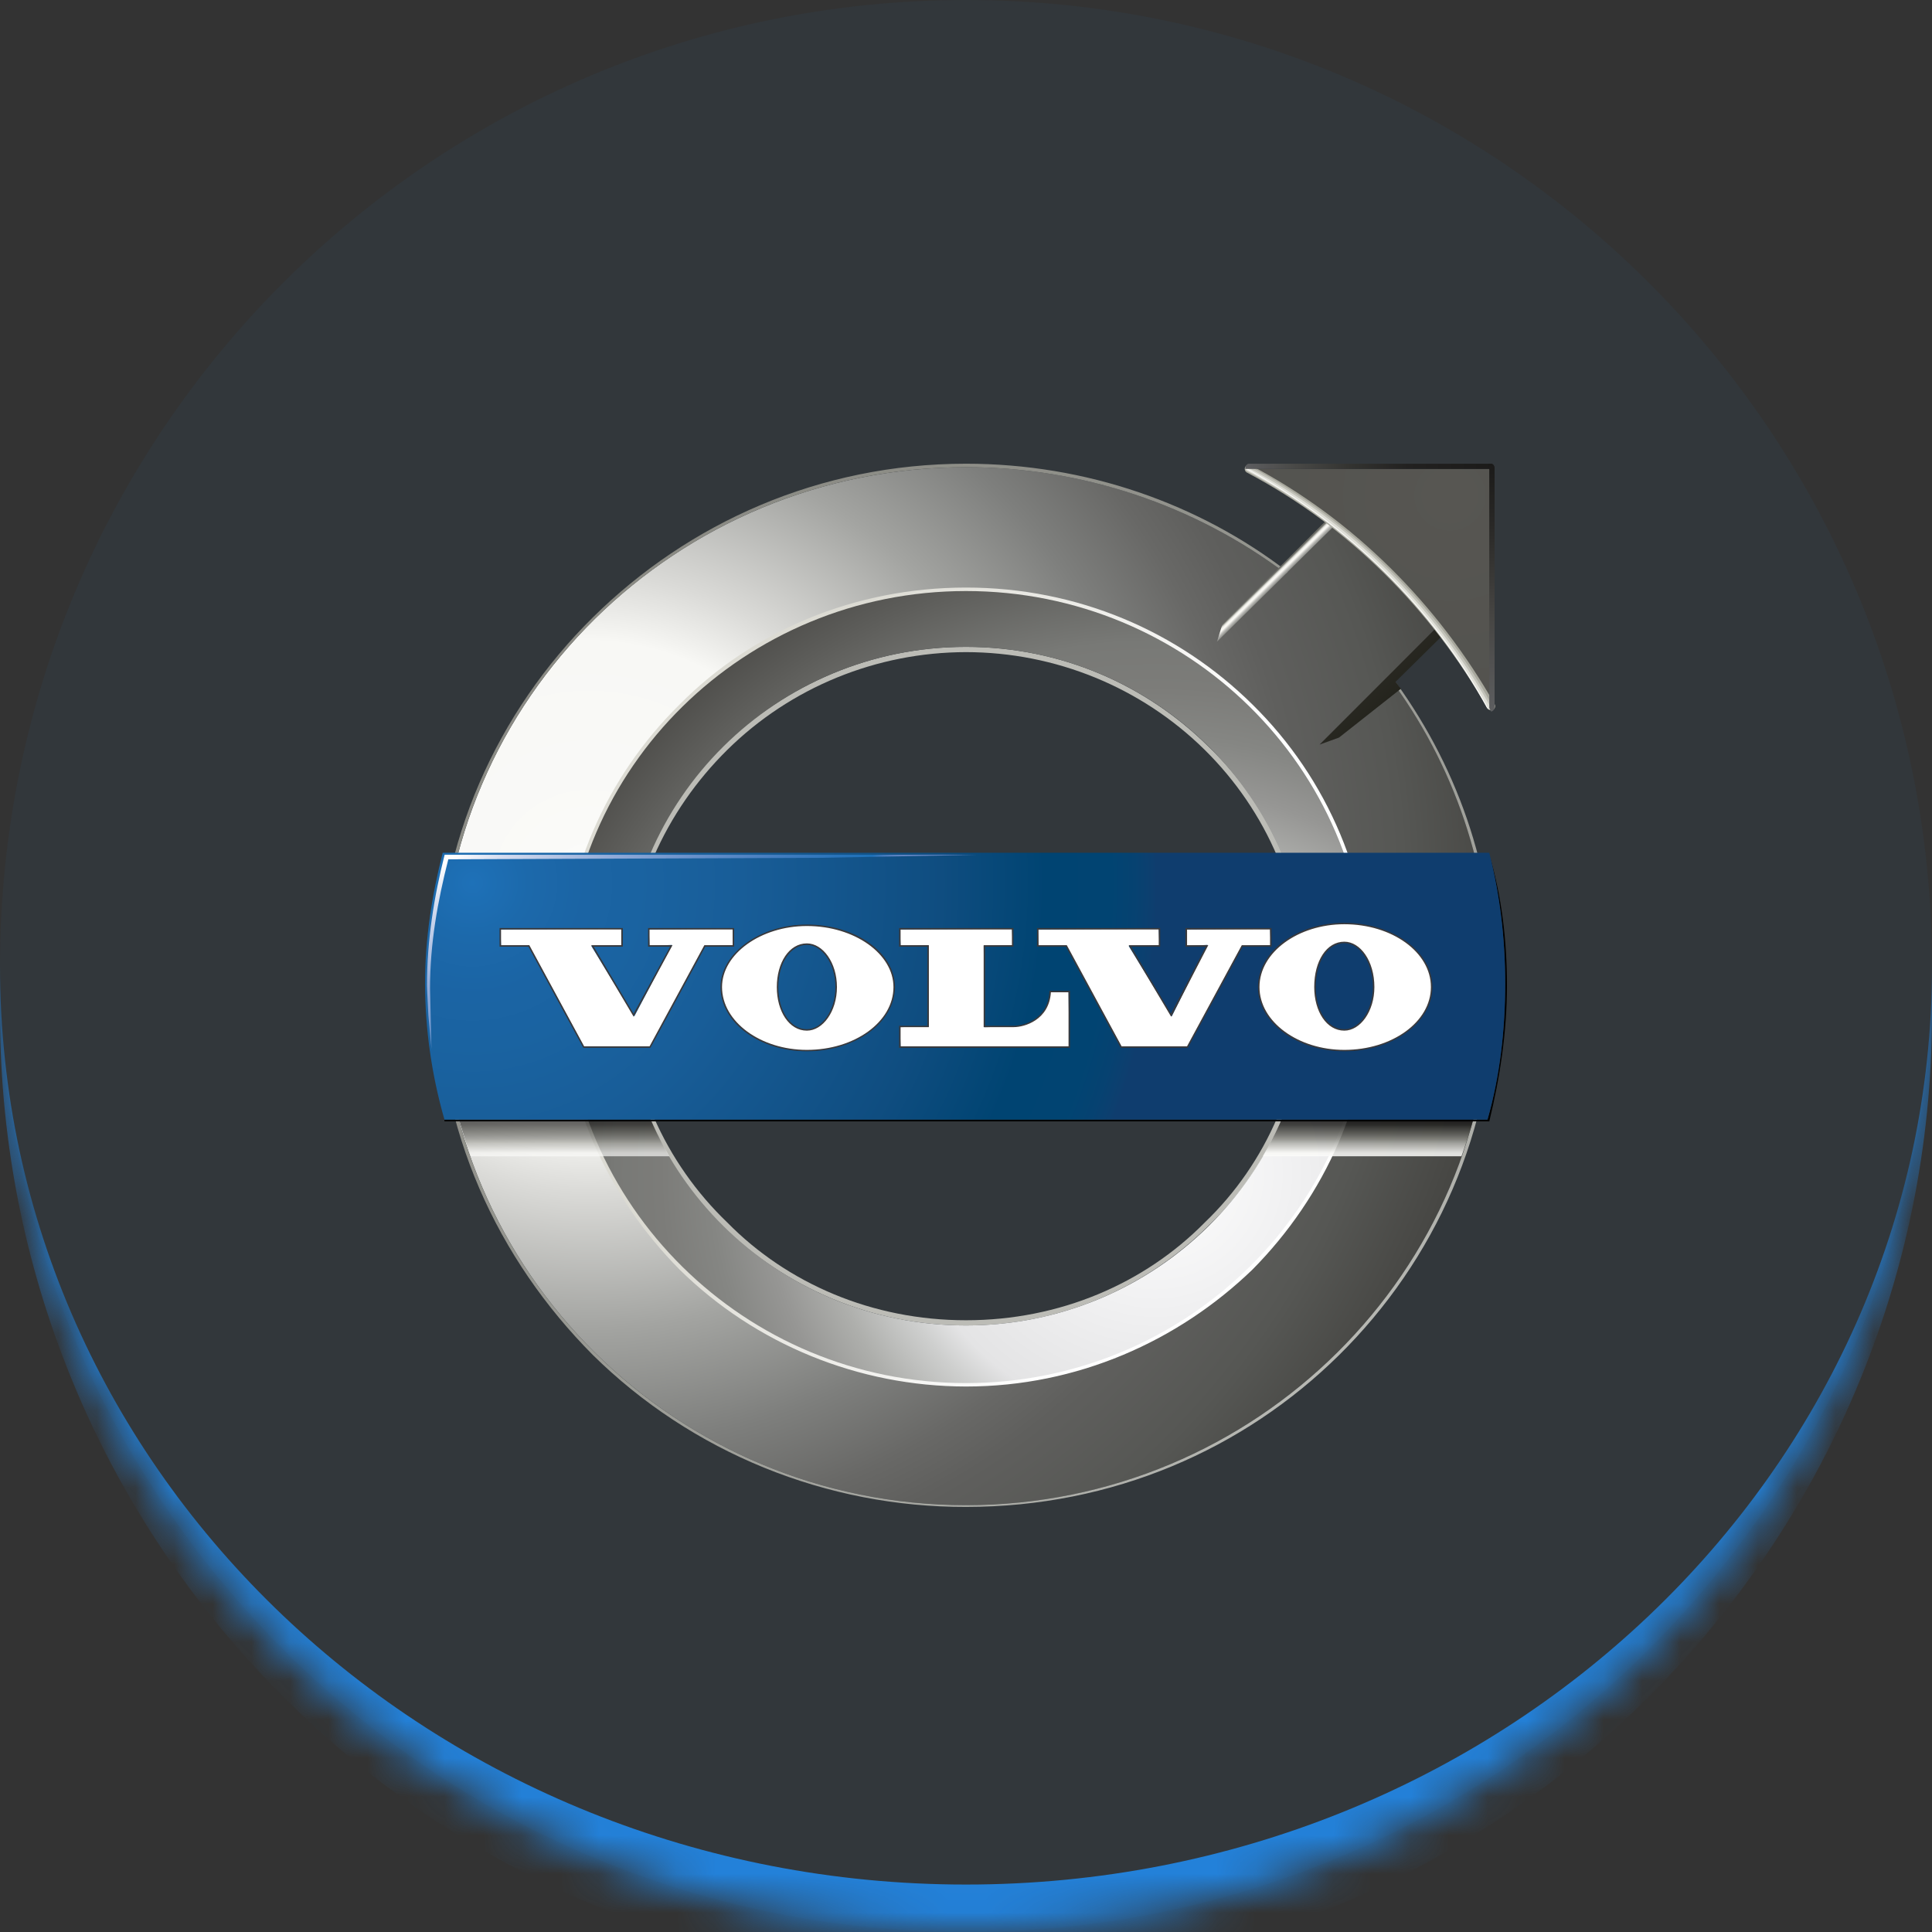 <svg width="50" height="50" viewBox="0 0 50 50" fill="none" xmlns="http://www.w3.org/2000/svg">
<rect x="0" y="0" width="50" height="50" fill="#333333" stroke="none"/>
<mask id="path-1-inside-1_600_1970" fill="white">
<path d="M0 25C0 11.193 11.193 0 25 0C38.807 0 50 11.193 50 25C50 38.807 38.807 50 25 50C11.193 50 0 38.807 0 25Z"/>
</mask>
<path d="M0 25C0 11.193 11.193 0 25 0C38.807 0 50 11.193 50 25C50 38.807 38.807 50 25 50C11.193 50 0 38.807 0 25Z" fill="#2381D9" fill-opacity="0.05"/>
<path d="M0 0H50H0ZM50 26.228C50 40.035 38.807 51.228 25 51.228C11.193 51.228 0 40.035 0 26.228V25C0 38.129 11.193 48.772 25 48.772C38.807 48.772 50 38.129 50 25V26.228ZM0 50V0V50ZM50 0V50V0Z" fill="#2381D9" mask="url(#path-1-inside-1_600_1970)"/>
<g clip-path="url(#clip0_600_1970)">
<path d="M25 16.741C27.471 16.741 29.667 17.735 31.268 19.315C32.915 20.895 33.876 23.107 33.876 25.545C33.876 27.937 32.915 30.15 31.268 31.73C29.666 33.31 27.47 34.303 25 34.303C22.53 34.303 20.334 33.31 18.687 31.73C17.085 30.149 16.079 27.937 16.079 25.545C16.079 23.107 17.085 20.895 18.687 19.314C20.334 17.735 22.53 16.741 25 16.741ZM25 16.877C22.683 16.88 20.462 17.789 18.824 19.405C17.222 20.985 16.216 23.152 16.216 25.545C16.216 27.937 17.223 30.104 18.824 31.64C20.379 33.22 22.575 34.168 25 34.168C27.425 34.168 29.621 33.219 31.177 31.64C32.779 30.105 33.739 27.938 33.739 25.545C33.739 23.152 32.778 20.985 31.177 19.405C29.538 17.789 27.317 16.879 25 16.877Z" fill="#BCBCB6"/>
<path d="M25 12.091C28.111 12.091 30.993 13.129 33.281 14.845L34.791 13.355L37.444 15.973L35.935 17.509C37.627 19.766 38.588 22.52 38.588 25.5C38.588 32.904 32.503 38.953 25 38.953C17.497 38.953 11.412 32.904 11.412 25.5C11.412 18.095 17.497 12.091 25 12.091ZM25 15.251C19.281 15.251 14.614 19.856 14.614 25.5C14.614 31.188 19.281 35.748 25 35.748C30.719 35.748 35.386 31.188 35.386 25.5C35.386 19.856 30.719 15.251 25 15.251Z" fill="url(#paint0_radial_600_1970)"/>
<path d="M25 15.206C27.883 15.206 30.491 16.335 32.412 18.231C33.387 19.19 34.159 20.33 34.685 21.586C35.211 22.841 35.481 24.186 35.477 25.545C35.477 28.388 34.288 30.962 32.412 32.858C30.491 34.709 27.883 35.883 25 35.883C22.222 35.88 19.558 34.793 17.589 32.858C15.713 30.962 14.523 28.388 14.523 25.545C14.523 22.655 15.713 20.081 17.589 18.231C19.464 16.335 22.118 15.206 25 15.206ZM25 15.341C22.164 15.341 19.556 16.47 17.68 18.321C15.804 20.172 14.661 22.701 14.661 25.545C14.661 28.344 15.804 30.917 17.68 32.768C19.555 34.574 22.164 35.748 25 35.748C27.837 35.748 30.445 34.574 32.321 32.768C33.281 31.819 34.041 30.692 34.559 29.453C35.077 28.213 35.343 26.885 35.341 25.545C35.341 22.701 34.196 20.172 32.321 18.321C30.378 16.409 27.744 15.337 25 15.341Z" fill="url(#paint1_linear_600_1970)"/>
<path d="M25 12.001C28.111 12.001 31.04 13.039 33.327 14.8L33.281 14.845C30.901 13.058 27.992 12.091 25 12.091C17.497 12.091 11.412 18.095 11.412 25.5C11.412 32.904 17.497 38.954 25 38.954C32.504 38.954 38.589 32.904 38.589 25.5C38.589 22.52 37.628 19.766 35.935 17.509L35.981 17.464C37.673 19.722 38.68 22.475 38.68 25.5C38.68 29.247 37.124 32.633 34.654 35.071C32.183 37.51 28.798 38.999 25 38.999C23.209 39.003 21.433 38.658 19.777 37.984C18.12 37.31 16.615 36.32 15.347 35.071C12.876 32.588 11.321 29.247 11.321 25.5C11.321 21.798 12.876 18.412 15.347 15.974C17.817 13.536 21.203 12.001 25 12.001Z" fill="url(#paint2_radial_600_1970)"/>
<path d="M25 15.296C30.719 15.296 35.386 19.856 35.386 25.545C35.386 31.189 30.719 35.794 25 35.794C19.281 35.794 14.614 31.188 14.614 25.545C14.614 19.856 19.281 15.296 25 15.296ZM25 16.741C20.105 16.741 16.124 20.669 16.124 25.545C16.124 30.375 20.105 34.303 25 34.303C29.895 34.303 33.876 30.375 33.876 25.545C33.876 20.669 29.895 16.741 25 16.741Z" fill="url(#paint3_radial_600_1970)"/>
<path opacity="0.67" d="M12.585 28.753C12.585 28.767 12.588 28.778 12.595 28.789C12.601 28.8 12.611 28.804 12.624 28.804C12.635 28.804 12.643 28.802 12.654 28.797C12.666 28.791 12.677 28.783 12.686 28.774V28.674C12.648 28.681 12.622 28.689 12.607 28.703C12.6 28.709 12.595 28.717 12.591 28.726C12.587 28.734 12.585 28.744 12.585 28.753Z" fill="url(#paint4_linear_600_1970)"/>
<path opacity="0.67" d="M14.522 28.468H14.585V28.522H14.522V28.468Z" fill="url(#paint5_linear_600_1970)"/>
<path opacity="0.67" d="M14.522 28.532H14.585V28.587H14.522V28.532Z" fill="url(#paint6_linear_600_1970)"/>
<path opacity="0.67" d="M13.229 28.753C13.229 28.767 13.232 28.778 13.239 28.789C13.245 28.8 13.254 28.804 13.268 28.804C13.278 28.804 13.288 28.802 13.298 28.797C13.308 28.792 13.318 28.784 13.33 28.774V28.674C13.292 28.681 13.266 28.689 13.251 28.703C13.244 28.709 13.238 28.717 13.234 28.726C13.23 28.734 13.229 28.744 13.229 28.753Z" fill="url(#paint7_linear_600_1970)"/>
<path opacity="0.67" d="M14.8 28.561H14.975V28.644H14.8V28.561Z" fill="url(#paint8_linear_600_1970)"/>
<path opacity="0.67" d="M16.573 28.278H11.708C11.828 28.841 11.994 29.388 12.184 29.924H17.324C17.017 29.402 16.765 28.85 16.573 28.278ZM14.498 28.382L14.536 28.405L14.523 28.421V28.459H14.584L14.597 28.438L14.622 28.467L14.609 28.482V28.522H14.616L14.634 28.499L14.661 28.533H14.608L14.609 28.605L14.585 28.619V28.597H14.522V28.66H14.57L14.587 28.634L14.612 28.67H14.522V28.727H14.601L14.619 28.698L14.648 28.737H14.522C14.522 28.76 14.523 28.786 14.525 28.813L14.498 28.826C14.5 28.793 14.501 28.764 14.501 28.737H14.434C14.425 28.736 14.416 28.738 14.408 28.743L14.393 28.726H14.501V28.669H14.452C14.443 28.669 14.437 28.671 14.432 28.675L14.418 28.659H14.501V28.597H14.452C14.443 28.597 14.437 28.599 14.432 28.604L14.418 28.586H14.501V28.532H14.428C14.419 28.532 14.413 28.533 14.409 28.538L14.396 28.521H14.502V28.468H14.455C14.446 28.468 14.439 28.471 14.435 28.475L14.421 28.458H14.5C14.501 28.433 14.5 28.408 14.498 28.382ZM12.497 28.817H12.366V28.804H12.405C12.411 28.804 12.415 28.802 12.417 28.799C12.42 28.796 12.421 28.792 12.421 28.787V28.485C12.421 28.48 12.42 28.476 12.417 28.472C12.416 28.47 12.414 28.469 12.412 28.468C12.409 28.467 12.407 28.467 12.405 28.467H12.367V28.454H12.386C12.405 28.454 12.425 28.448 12.441 28.437H12.444V28.786C12.444 28.792 12.445 28.796 12.448 28.799C12.451 28.801 12.454 28.803 12.459 28.803H12.499V28.816H12.497V28.817ZM12.736 28.806C12.73 28.814 12.722 28.818 12.714 28.818C12.707 28.818 12.701 28.816 12.696 28.812C12.691 28.806 12.687 28.798 12.685 28.791C12.676 28.799 12.665 28.807 12.654 28.813C12.643 28.818 12.632 28.821 12.619 28.821C12.611 28.821 12.602 28.82 12.594 28.817C12.586 28.813 12.579 28.809 12.573 28.802C12.568 28.797 12.563 28.791 12.561 28.784C12.558 28.777 12.556 28.77 12.556 28.762C12.556 28.737 12.565 28.716 12.583 28.699C12.6 28.683 12.634 28.671 12.685 28.664V28.638C12.686 28.626 12.683 28.614 12.678 28.603C12.672 28.593 12.661 28.589 12.643 28.589C12.624 28.589 12.611 28.593 12.604 28.602C12.596 28.61 12.592 28.617 12.595 28.626C12.597 28.631 12.597 28.637 12.595 28.642C12.594 28.645 12.592 28.647 12.59 28.649C12.588 28.65 12.585 28.651 12.582 28.651C12.58 28.651 12.578 28.651 12.576 28.65C12.574 28.649 12.572 28.648 12.571 28.646C12.568 28.642 12.566 28.637 12.566 28.631C12.566 28.618 12.574 28.606 12.588 28.594C12.603 28.583 12.622 28.577 12.641 28.578C12.663 28.578 12.68 28.583 12.691 28.593C12.703 28.604 12.708 28.619 12.708 28.638V28.778C12.708 28.79 12.708 28.796 12.71 28.798C12.712 28.8 12.715 28.801 12.72 28.801C12.726 28.801 12.73 28.798 12.732 28.792C12.734 28.785 12.735 28.777 12.735 28.765H12.743C12.744 28.784 12.741 28.798 12.736 28.806ZM12.954 28.817H12.883V28.804H12.892C12.898 28.804 12.902 28.802 12.904 28.799C12.907 28.796 12.907 28.793 12.907 28.787V28.645C12.908 28.632 12.905 28.618 12.898 28.606C12.896 28.602 12.892 28.598 12.888 28.596C12.884 28.593 12.879 28.592 12.874 28.592C12.862 28.593 12.851 28.598 12.842 28.605C12.83 28.616 12.82 28.628 12.813 28.642V28.788C12.813 28.794 12.815 28.798 12.818 28.8C12.82 28.803 12.824 28.805 12.829 28.805H12.837V28.818H12.766V28.805H12.774C12.781 28.805 12.785 28.804 12.787 28.8C12.79 28.797 12.79 28.794 12.79 28.788V28.605C12.79 28.602 12.79 28.597 12.788 28.596C12.787 28.594 12.785 28.592 12.781 28.592H12.766V28.58H12.778C12.785 28.58 12.79 28.579 12.795 28.578C12.799 28.577 12.805 28.574 12.809 28.569H12.813V28.617C12.821 28.606 12.831 28.595 12.842 28.586C12.851 28.579 12.863 28.575 12.874 28.575C12.893 28.575 12.907 28.582 12.916 28.594C12.926 28.611 12.931 28.631 12.93 28.651V28.787C12.93 28.792 12.931 28.797 12.934 28.799C12.937 28.802 12.941 28.804 12.945 28.804H12.954V28.817ZM13.132 28.8C13.122 28.814 13.11 28.819 13.094 28.819C13.077 28.819 13.064 28.813 13.056 28.8C13.048 28.788 13.043 28.768 13.043 28.741V28.593H12.994V28.58H13.008C13.014 28.581 13.02 28.579 13.026 28.577C13.032 28.574 13.037 28.57 13.041 28.565C13.05 28.554 13.054 28.538 13.057 28.515L13.058 28.499H13.068V28.581H13.135V28.594H13.068V28.75C13.068 28.77 13.071 28.784 13.077 28.791C13.083 28.798 13.09 28.801 13.102 28.801C13.107 28.801 13.113 28.8 13.117 28.798C13.122 28.796 13.126 28.792 13.129 28.788C13.136 28.776 13.141 28.763 13.142 28.749L13.151 28.753C13.149 28.77 13.142 28.787 13.132 28.8ZM13.379 28.806C13.374 28.814 13.367 28.818 13.358 28.818C13.35 28.818 13.344 28.816 13.34 28.812C13.335 28.807 13.332 28.8 13.329 28.791C13.32 28.799 13.309 28.807 13.298 28.813C13.287 28.818 13.276 28.821 13.264 28.821C13.256 28.821 13.248 28.82 13.24 28.817C13.232 28.814 13.225 28.81 13.219 28.805C13.213 28.799 13.209 28.793 13.206 28.785C13.202 28.778 13.2 28.77 13.2 28.762C13.2 28.751 13.202 28.739 13.207 28.728C13.211 28.717 13.218 28.707 13.226 28.699C13.243 28.683 13.278 28.671 13.329 28.664V28.638C13.33 28.626 13.327 28.614 13.322 28.603C13.316 28.593 13.305 28.589 13.287 28.589C13.268 28.589 13.254 28.593 13.247 28.602C13.24 28.61 13.236 28.617 13.239 28.626C13.241 28.632 13.241 28.637 13.239 28.642C13.237 28.648 13.232 28.651 13.226 28.651C13.224 28.651 13.222 28.651 13.22 28.65C13.218 28.649 13.216 28.648 13.215 28.646C13.212 28.642 13.21 28.637 13.21 28.631C13.21 28.618 13.217 28.606 13.232 28.594C13.247 28.583 13.266 28.577 13.285 28.578C13.307 28.578 13.325 28.583 13.336 28.593C13.347 28.604 13.351 28.619 13.351 28.638V28.778C13.351 28.79 13.352 28.796 13.354 28.798C13.356 28.8 13.358 28.801 13.364 28.801C13.37 28.801 13.374 28.798 13.376 28.792C13.377 28.785 13.379 28.777 13.379 28.765H13.387C13.389 28.779 13.386 28.793 13.379 28.806ZM13.588 28.624C13.585 28.629 13.581 28.631 13.575 28.631C13.569 28.631 13.564 28.629 13.562 28.624C13.559 28.619 13.558 28.613 13.559 28.607L13.558 28.596C13.557 28.594 13.554 28.592 13.548 28.592C13.539 28.592 13.529 28.599 13.515 28.614C13.5 28.631 13.489 28.651 13.481 28.673V28.788C13.481 28.794 13.482 28.798 13.485 28.8C13.487 28.803 13.491 28.805 13.496 28.805H13.533V28.818H13.41V28.805H13.444C13.45 28.805 13.454 28.804 13.456 28.8C13.459 28.797 13.46 28.794 13.46 28.788V28.612C13.46 28.608 13.458 28.603 13.456 28.599C13.454 28.596 13.45 28.594 13.444 28.594H13.41V28.581H13.423C13.442 28.581 13.46 28.577 13.477 28.57H13.482V28.646C13.491 28.627 13.503 28.61 13.518 28.594C13.523 28.589 13.529 28.584 13.536 28.581C13.543 28.578 13.55 28.577 13.557 28.577C13.569 28.577 13.577 28.58 13.583 28.586C13.59 28.592 13.593 28.599 13.593 28.607C13.592 28.615 13.591 28.621 13.588 28.624ZM14.061 28.737V28.821C14.061 28.851 14.049 28.871 14.024 28.883C14.024 28.862 14.006 28.846 13.972 28.837V28.828L14.021 28.833C14.031 28.834 14.035 28.825 14.035 28.807V28.737H13.9C13.889 28.736 13.877 28.738 13.867 28.743L13.853 28.727H14.036L14.034 28.665L14.056 28.678L14.101 28.629H13.963L13.948 28.636L13.935 28.619H14.101L14.119 28.597L14.149 28.639C14.134 28.637 14.105 28.651 14.062 28.684L14.078 28.695L14.062 28.708V28.726H14.174L14.198 28.697L14.232 28.737H14.061ZM14.232 28.61C14.216 28.61 14.203 28.619 14.195 28.636C14.163 28.619 14.134 28.597 14.111 28.569C14.088 28.542 14.071 28.509 14.061 28.475H14.052C14.052 28.54 14.052 28.58 14.053 28.593L14.024 28.602C14.026 28.571 14.026 28.533 14.026 28.485C13.989 28.561 13.927 28.622 13.85 28.658L13.849 28.649C13.916 28.607 13.97 28.546 14.003 28.474H13.899C13.888 28.474 13.876 28.476 13.866 28.481L13.852 28.464H14.026L14.024 28.388L14.068 28.411L14.052 28.426V28.464H14.175L14.198 28.434L14.228 28.474H14.069C14.083 28.508 14.105 28.537 14.133 28.559C14.162 28.582 14.196 28.596 14.232 28.601V28.61ZM14.665 28.838C14.643 28.847 14.632 28.856 14.634 28.87C14.599 28.871 14.564 28.871 14.529 28.87C14.494 28.87 14.46 28.862 14.428 28.849C14.402 28.838 14.378 28.821 14.359 28.8C14.339 28.833 14.312 28.861 14.28 28.882L14.275 28.876C14.305 28.849 14.33 28.817 14.347 28.78C14.328 28.747 14.315 28.71 14.306 28.673L14.313 28.669C14.324 28.7 14.337 28.73 14.354 28.758C14.365 28.721 14.373 28.673 14.377 28.614H14.328L14.315 28.637L14.292 28.608L14.312 28.597C14.332 28.556 14.351 28.515 14.369 28.473H14.314L14.295 28.479L14.282 28.462H14.371L14.386 28.439L14.409 28.473L14.391 28.484C14.373 28.522 14.352 28.562 14.331 28.604H14.376L14.389 28.585L14.415 28.615L14.4 28.629C14.395 28.679 14.385 28.729 14.37 28.777C14.386 28.795 14.406 28.809 14.43 28.817C14.459 28.827 14.489 28.833 14.519 28.834C14.553 28.837 14.602 28.834 14.667 28.829L14.665 28.838ZM15.078 28.834C15.058 28.838 15.046 28.849 15.043 28.868C15.014 28.857 14.986 28.843 14.96 28.826C14.935 28.809 14.913 28.787 14.896 28.762C14.875 28.729 14.861 28.693 14.854 28.655H14.8V28.824L14.89 28.776L14.894 28.782C14.854 28.805 14.818 28.835 14.79 28.871L14.77 28.836C14.775 28.828 14.778 28.819 14.779 28.81V28.505C14.779 28.482 14.778 28.463 14.777 28.446L14.8 28.466H14.885C14.882 28.44 14.872 28.415 14.857 28.393L14.86 28.386C14.888 28.402 14.904 28.416 14.908 28.428C14.911 28.441 14.908 28.454 14.896 28.466H14.972L14.985 28.446L15.012 28.475L14.997 28.488V28.608L14.998 28.663L14.974 28.674V28.655H14.864C14.874 28.688 14.889 28.719 14.909 28.747C14.949 28.726 14.984 28.697 15.013 28.663L15.038 28.705H15.018C14.985 28.719 14.951 28.737 14.916 28.755C14.937 28.779 14.964 28.798 14.994 28.809C15.021 28.819 15.05 28.824 15.079 28.824L15.078 28.834Z" fill="url(#paint9_linear_600_1970)"/>
<path opacity="0.67" d="M14.8 28.477H14.975V28.551H14.8V28.477Z" fill="url(#paint10_linear_600_1970)"/>
<path opacity="0.86" d="M33.435 28.278H38.299C38.177 28.836 38.018 29.386 37.823 29.924H32.682C32.987 29.405 33.242 28.856 33.435 28.278Z" fill="url(#paint11_linear_600_1970)"/>
<path d="M38.543 22.114C38.863 23.198 39 24.326 39 25.5C39 26.719 38.817 27.892 38.543 29.021H11.503V28.976H38.497C38.817 27.847 38.954 26.674 38.954 25.455C38.954 24.281 38.817 23.152 38.543 22.114Z" fill="black"/>
<path d="M11.457 22.069H38.542C38.817 23.152 38.954 24.28 38.954 25.454C38.954 26.673 38.816 27.847 38.496 28.976H11.503C11.173 27.83 11.004 26.645 11 25.455C11 24.281 11.183 23.152 11.457 22.069Z" fill="url(#paint12_radial_600_1970)"/>
<path d="M35.34 12.452L38.36 15.432L36.118 17.644L36.255 17.825L34.654 19.088L34.15 19.27L37.444 15.974L34.791 13.355L31.497 16.606L31.634 16.154L35.34 12.452Z" fill="url(#paint13_linear_600_1970)"/>
<path d="M32.32 12.136C34.974 13.536 37.124 15.703 38.588 18.276V12.136H32.32Z" fill="url(#paint14_radial_600_1970)"/>
<path d="M32.32 12.136C34.974 13.536 37.124 15.703 38.588 18.276" stroke="#A7A79C" stroke-width="0.213" stroke-linecap="round"/>
<path d="M32.32 12.136C34.947 13.554 37.106 15.684 38.543 18.276" stroke="#C2C2B9" stroke-width="0.148" stroke-linecap="round"/>
<path d="M32.275 12.136C34.928 13.536 37.078 15.703 38.542 18.321" stroke="#E0E0D8" stroke-width="0.083" stroke-linecap="round"/>
<path d="M32.275 12.136C34.882 13.581 37.078 15.703 38.497 18.321" stroke="white" stroke-width="0.018" stroke-linecap="round"/>
<path d="M38.588 12.001C38.634 12.001 38.681 12.046 38.681 12.136H32.228C32.229 12.046 32.275 12.001 32.32 12.001H38.588Z" fill="url(#paint15_linear_600_1970)"/>
<path d="M38.68 18.276C38.68 18.367 38.634 18.413 38.587 18.413L38.542 18.322V12.001H38.587C38.633 12.001 38.68 12.046 38.68 12.136V18.276Z" fill="url(#paint16_linear_600_1970)"/>
<path d="M34.791 27.189C33.57 27.189 32.577 26.451 32.577 25.545C32.577 24.638 33.57 23.901 34.791 23.901C36.038 23.901 37.052 24.638 37.052 25.545C37.052 26.451 36.038 27.189 34.791 27.189ZM34.791 24.39C34.352 24.39 34.033 24.876 34.033 25.545C34.033 26.178 34.359 26.655 34.791 26.655C35.202 26.655 35.55 26.147 35.55 25.545C35.551 24.908 35.209 24.39 34.791 24.39ZM20.883 27.189C19.661 27.189 18.668 26.451 18.668 25.545C18.668 24.677 19.682 23.945 20.883 23.945C22.13 23.945 23.144 24.663 23.144 25.545C23.144 26.451 22.13 27.189 20.883 27.189ZM20.883 24.435C20.449 24.435 20.124 24.912 20.124 25.545C20.124 26.178 20.451 26.655 20.883 26.655C21.293 26.655 21.641 26.147 21.641 25.545C21.641 24.944 21.295 24.435 20.883 24.435ZM29.027 27.099L27.592 24.471L26.877 24.481L26.858 24.056L29.988 24.037L30.007 24.462L29.21 24.481L30.325 26.304L31.252 24.454L30.72 24.481L30.701 24.055L32.87 24.037L32.889 24.462L32.138 24.481L30.732 27.099H29.027V27.099ZM23.308 27.099L23.289 26.583L24.04 26.565L24.021 24.462L23.308 24.481L23.289 24.055L26.191 24.037L26.21 24.462L25.458 24.481L25.477 26.584L26.236 26.566C26.482 26.566 27.132 26.406 27.177 25.68L27.653 25.663L27.672 27.1H23.308V27.099ZM15.118 27.099L13.683 24.471L12.968 24.481L12.949 24.056L16.079 24.037L16.099 24.462L15.302 24.481L16.416 26.304L17.39 24.454L16.811 24.481L16.793 24.056L18.962 24.037L18.981 24.462L18.229 24.481L16.822 27.1L15.118 27.099Z" fill="white"/>
<path d="M34.791 23.919C36.026 23.919 37.032 24.642 37.032 25.545C37.032 26.448 36.026 27.171 34.791 27.171C33.601 27.171 32.595 26.448 32.595 25.545C32.595 24.642 33.601 23.919 34.791 23.919ZM34.791 26.673C35.202 26.673 35.569 26.177 35.569 25.545C35.569 24.867 35.203 24.371 34.791 24.371C34.333 24.371 34.012 24.867 34.012 25.545C34.013 26.177 34.333 26.673 34.791 26.673ZM20.882 23.965C22.117 23.965 23.123 24.687 23.123 25.545C23.123 26.448 22.117 27.171 20.882 27.171C19.693 27.171 18.686 26.448 18.686 25.545C18.686 24.687 19.693 23.965 20.882 23.965ZM20.882 26.673C21.293 26.673 21.66 26.177 21.66 25.545C21.66 24.912 21.294 24.415 20.882 24.415C20.424 24.415 20.104 24.912 20.104 25.545C20.104 26.177 20.425 26.673 20.882 26.673ZM32.869 24.055V24.461H32.138L30.72 27.079H29.027L27.609 24.461H26.877V24.055H29.988V24.461H29.21L30.309 26.312L31.27 24.461H30.721V24.055H32.869ZM26.189 24.055V24.461H25.457V26.582H26.236C26.51 26.582 27.15 26.402 27.197 25.68H27.654V27.079H23.307V26.582H24.039V24.461H23.307V24.055H26.189ZM18.961 24.055V24.461H18.229L16.811 27.079H15.117L13.699 24.461H12.967V24.055H16.078V24.461H15.3L16.399 26.312L17.405 24.461H16.81V24.055H18.961ZM34.791 23.882C33.559 23.882 32.556 24.627 32.556 25.545C32.556 26.462 33.558 27.207 34.791 27.207C36.048 27.207 37.071 26.462 37.071 25.545C37.071 24.627 36.048 23.882 34.791 23.882ZM34.791 26.636C34.369 26.636 34.051 26.167 34.051 25.545C34.051 24.886 34.362 24.409 34.791 24.409C35.199 24.409 35.53 24.919 35.53 25.545C35.53 26.136 35.192 26.636 34.791 26.636ZM20.882 23.927C19.671 23.927 18.647 24.668 18.647 25.545C18.647 26.462 19.649 27.207 20.882 27.207C22.14 27.207 23.162 26.462 23.162 25.545C23.162 24.652 22.14 23.927 20.882 23.927ZM20.882 26.636C20.46 26.636 20.143 26.167 20.143 25.545C20.143 24.923 20.46 24.454 20.882 24.454C21.283 24.454 21.621 24.954 21.621 25.545C21.622 26.136 21.283 26.636 20.882 26.636ZM32.907 24.017H30.68V24.5H31.205L30.305 26.235L29.276 24.499H30.026V24.017H26.838V24.499H27.585L28.992 27.097L29.003 27.117H30.742L30.753 27.097L32.161 24.499H32.908L32.907 24.017ZM26.227 24.017H23.269V24.5H24.001V26.546H23.269V27.119H27.692V25.643H27.16L27.158 25.679C27.113 26.391 26.477 26.547 26.235 26.547H25.495V24.5H26.227V24.017ZM18.999 24.017H16.772V24.5H17.341L16.397 26.236L15.367 24.5H16.118V24.017H12.929V24.5H13.676L15.085 27.098L15.095 27.118H16.833L16.844 27.098L18.252 24.5H18.999V24.017Z" fill="#39393C"/>
<path d="M11.507 22.121C11.233 23.204 11.05 24.332 11.05 25.506C11.05 25.603 11.083 26.178 11.086 26.276L11.166 27.148C11.165 27.078 11.129 25.656 11.129 25.585C11.129 24.411 11.327 23.323 11.602 22.239L21.186 22.201L25.323 22.122L11.507 22.121Z" fill="url(#paint17_linear_600_1970)"/>
</g>
<defs>
<radialGradient id="paint0_radial_600_1970" cx="0" cy="0" r="1" gradientUnits="userSpaceOnUse" gradientTransform="translate(15.284 22.856) scale(28.382 28.007)">
<stop stop-color="white"/>
<stop offset="0.041" stop-color="#FAFAF8"/>
<stop offset="0.225" stop-color="#F8F8F5"/>
<stop offset="0.287" stop-color="#DADAD7"/>
<stop offset="0.413" stop-color="#A3A4A1"/>
<stop offset="0.52" stop-color="#7E7F7D"/>
<stop offset="0.6" stop-color="#686866"/>
<stop offset="0.646" stop-color="#5F5F5D"/>
<stop offset="0.739" stop-color="#565754"/>
<stop offset="0.899" stop-color="#3B3A37"/>
<stop offset="1"/>
</radialGradient>
<linearGradient id="paint1_linear_600_1970" x1="19.637" y1="23.718" x2="29.784" y2="27.258" gradientUnits="userSpaceOnUse">
<stop stop-color="#DCDBD3"/>
<stop offset="1" stop-color="white"/>
</linearGradient>
<radialGradient id="paint2_radial_600_1970" cx="0" cy="0" r="1" gradientUnits="userSpaceOnUse" gradientTransform="translate(33.077 34.142) scale(31.149 30.737)">
<stop stop-color="#BBBCB7"/>
<stop offset="1" stop-color="#808079"/>
</radialGradient>
<radialGradient id="paint3_radial_600_1970" cx="0" cy="0" r="1" gradientUnits="userSpaceOnUse" gradientTransform="translate(29.9 30.38) scale(21.873 21.584)">
<stop stop-color="white"/>
<stop offset="0.157" stop-color="#F1F1F2"/>
<stop offset="0.298" stop-color="#E4E4E5"/>
<stop offset="0.335" stop-color="#CECFCE"/>
<stop offset="0.4" stop-color="#AEAFAC"/>
<stop offset="0.464" stop-color="#969694"/>
<stop offset="0.526" stop-color="#858683"/>
<stop offset="0.586" stop-color="#7C7C79"/>
<stop offset="0.64" stop-color="#787976"/>
<stop offset="0.738" stop-color="#5E5E5B"/>
<stop offset="0.846" stop-color="#43423F"/>
<stop offset="0.937" stop-color="#1F1F1E"/>
<stop offset="1"/>
</radialGradient>
<linearGradient id="paint4_linear_600_1970" x1="12.635" y1="28.81" x2="12.635" y2="28.735" gradientUnits="userSpaceOnUse">
<stop stop-color="white"/>
<stop offset="0.17" stop-color="#F8F8F5"/>
<stop offset="0.427" stop-color="#B1B1AC"/>
<stop offset="0.435" stop-color="#ADAEA8"/>
<stop offset="0.534" stop-color="#898984"/>
<stop offset="0.633" stop-color="#6C6C67"/>
<stop offset="0.731" stop-color="#53534E"/>
<stop offset="0.825" stop-color="#3E3E3A"/>
<stop offset="0.916" stop-color="#252523"/>
<stop offset="1" stop-color="#1B1A19"/>
</linearGradient>
<linearGradient id="paint5_linear_600_1970" x1="14.553" y1="28.525" x2="14.553" y2="28.494" gradientUnits="userSpaceOnUse">
<stop stop-color="white"/>
<stop offset="0.17" stop-color="#F8F8F5"/>
<stop offset="0.427" stop-color="#B1B1AC"/>
<stop offset="0.435" stop-color="#ADAEA8"/>
<stop offset="0.534" stop-color="#898984"/>
<stop offset="0.633" stop-color="#6C6C67"/>
<stop offset="0.731" stop-color="#53534E"/>
<stop offset="0.825" stop-color="#3E3E3A"/>
<stop offset="0.916" stop-color="#252523"/>
<stop offset="1" stop-color="#1B1A19"/>
</linearGradient>
<linearGradient id="paint6_linear_600_1970" x1="14.553" y1="28.59" x2="14.553" y2="28.558" gradientUnits="userSpaceOnUse">
<stop stop-color="white"/>
<stop offset="0.17" stop-color="#F8F8F5"/>
<stop offset="0.427" stop-color="#B1B1AC"/>
<stop offset="0.435" stop-color="#ADAEA8"/>
<stop offset="0.534" stop-color="#898984"/>
<stop offset="0.633" stop-color="#6C6C67"/>
<stop offset="0.731" stop-color="#53534E"/>
<stop offset="0.825" stop-color="#3E3E3A"/>
<stop offset="0.916" stop-color="#252523"/>
<stop offset="1" stop-color="#1B1A19"/>
</linearGradient>
<linearGradient id="paint7_linear_600_1970" x1="13.279" y1="28.81" x2="13.279" y2="28.735" gradientUnits="userSpaceOnUse">
<stop stop-color="white"/>
<stop offset="0.17" stop-color="#F8F8F5"/>
<stop offset="0.427" stop-color="#B1B1AC"/>
<stop offset="0.435" stop-color="#ADAEA8"/>
<stop offset="0.534" stop-color="#898984"/>
<stop offset="0.633" stop-color="#6C6C67"/>
<stop offset="0.731" stop-color="#53534E"/>
<stop offset="0.825" stop-color="#3E3E3A"/>
<stop offset="0.916" stop-color="#252523"/>
<stop offset="1" stop-color="#1B1A19"/>
</linearGradient>
<linearGradient id="paint8_linear_600_1970" x1="14.888" y1="28.649" x2="14.888" y2="28.6" gradientUnits="userSpaceOnUse">
<stop stop-color="white"/>
<stop offset="0.17" stop-color="#F8F8F5"/>
<stop offset="0.427" stop-color="#B1B1AC"/>
<stop offset="0.435" stop-color="#ADAEA8"/>
<stop offset="0.534" stop-color="#898984"/>
<stop offset="0.633" stop-color="#6C6C67"/>
<stop offset="0.731" stop-color="#53534E"/>
<stop offset="0.825" stop-color="#3E3E3A"/>
<stop offset="0.916" stop-color="#252523"/>
<stop offset="1" stop-color="#1B1A19"/>
</linearGradient>
<linearGradient id="paint9_linear_600_1970" x1="14.516" y1="30.003" x2="14.516" y2="29.036" gradientUnits="userSpaceOnUse">
<stop stop-color="white"/>
<stop offset="0.17" stop-color="#F8F8F5"/>
<stop offset="0.427" stop-color="#B1B1AC"/>
<stop offset="0.435" stop-color="#ADAEA8"/>
<stop offset="0.534" stop-color="#898984"/>
<stop offset="0.633" stop-color="#6C6C67"/>
<stop offset="0.731" stop-color="#53534E"/>
<stop offset="0.825" stop-color="#3E3E3A"/>
<stop offset="0.916" stop-color="#252523"/>
<stop offset="1" stop-color="#1B1A19"/>
</linearGradient>
<linearGradient id="paint10_linear_600_1970" x1="14.888" y1="28.554" x2="14.888" y2="28.511" gradientUnits="userSpaceOnUse">
<stop stop-color="white"/>
<stop offset="0.17" stop-color="#F8F8F5"/>
<stop offset="0.427" stop-color="#B1B1AC"/>
<stop offset="0.435" stop-color="#ADAEA8"/>
<stop offset="0.534" stop-color="#898984"/>
<stop offset="0.633" stop-color="#6C6C67"/>
<stop offset="0.731" stop-color="#53534E"/>
<stop offset="0.825" stop-color="#3E3E3A"/>
<stop offset="0.916" stop-color="#252523"/>
<stop offset="1" stop-color="#1B1A19"/>
</linearGradient>
<linearGradient id="paint11_linear_600_1970" x1="35.492" y1="30.002" x2="35.492" y2="29.035" gradientUnits="userSpaceOnUse">
<stop stop-color="white"/>
<stop offset="0.17" stop-color="#F8F8F5"/>
<stop offset="0.427" stop-color="#B1B1AC"/>
<stop offset="0.435" stop-color="#ADAEA8"/>
<stop offset="0.534" stop-color="#898984"/>
<stop offset="0.633" stop-color="#6C6C67"/>
<stop offset="0.731" stop-color="#53534E"/>
<stop offset="0.825" stop-color="#3E3E3A"/>
<stop offset="0.916" stop-color="#252523"/>
<stop offset="1" stop-color="#1B1A19"/>
</linearGradient>
<radialGradient id="paint12_radial_600_1970" cx="0" cy="0" r="1" gradientUnits="userSpaceOnUse" gradientTransform="translate(12.267 22.857) scale(17.658 17.425)">
<stop stop-color="#1E71B8"/>
<stop offset="0.082" stop-color="#1C69AB"/>
<stop offset="0.166" stop-color="#1B64A4"/>
<stop offset="0.242" stop-color="#1A63A1"/>
<stop offset="0.392" stop-color="#185D98"/>
<stop offset="0.685" stop-color="#0F4D80"/>
<stop offset="0.837" stop-color="#004472"/>
<stop offset="0.933" stop-color="#014472"/>
<stop offset="0.968" stop-color="#064271"/>
<stop offset="0.993" stop-color="#0D3F6F"/>
<stop offset="1" stop-color="#0F3D6E"/>
</radialGradient>
<linearGradient id="paint13_linear_600_1970" x1="38.093" y1="19.162" x2="31.304" y2="12.282" gradientUnits="userSpaceOnUse">
<stop offset="0.006" stop-color="#121209"/>
<stop offset="0.646" stop-color="#454441"/>
<stop offset="0.65" stop-color="#484845"/>
<stop offset="0.655" stop-color="#535350"/>
<stop offset="0.66" stop-color="#646561"/>
<stop offset="0.664" stop-color="#7B7B77"/>
<stop offset="0.669" stop-color="#969792"/>
<stop offset="0.674" stop-color="#BBBBB7"/>
<stop offset="0.678" stop-color="#E8E7E2"/>
<stop offset="0.68" stop-color="#FBFAF5"/>
<stop offset="0.682" stop-color="#F8F7F2"/>
<stop offset="0.684" stop-color="#F0F0EA"/>
<stop offset="0.685" stop-color="#E4E3DD"/>
<stop offset="0.686" stop-color="#D2D2CC"/>
<stop offset="0.687" stop-color="#BBBCB5"/>
<stop offset="0.689" stop-color="#83847D"/>
<stop offset="0.69" stop-color="#6D6D67"/>
<stop offset="0.706" stop-color="#5F5F5B"/>
<stop offset="0.732" stop-color="#4D4D4B"/>
<stop offset="0.762" stop-color="#3B3A3A"/>
<stop offset="0.8" stop-color="#242324"/>
<stop offset="0.853" stop-color="#101010"/>
<stop offset="1"/>
</linearGradient>
<radialGradient id="paint14_radial_600_1970" cx="0" cy="0" r="1" gradientUnits="userSpaceOnUse" gradientTransform="translate(37.526 12.823) scale(7.379 7.282)">
<stop stop-color="#575652"/>
<stop offset="1" stop-color="#52524E"/>
</radialGradient>
<linearGradient id="paint15_linear_600_1970" x1="32.229" y1="12.069" x2="38.68" y2="12.069" gradientUnits="userSpaceOnUse">
<stop stop-color="#5D5E60"/>
<stop offset="0.019" stop-color="#5B5B5D"/>
<stop offset="0.205" stop-color="#484846"/>
<stop offset="0.41" stop-color="#343431"/>
<stop offset="0.649" stop-color="#222120"/>
<stop offset="1" stop-color="#1B1A19"/>
</linearGradient>
<linearGradient id="paint16_linear_600_1970" x1="38.611" y1="18.413" x2="38.611" y2="12.002" gradientUnits="userSpaceOnUse">
<stop stop-color="#5D5E60"/>
<stop offset="0.386" stop-color="#464543"/>
<stop offset="0.742" stop-color="#2A2927"/>
<stop offset="1" stop-color="#1B1A19"/>
</linearGradient>
<linearGradient id="paint17_linear_600_1970" x1="14.74" y1="19.957" x2="18.8" y2="25.522" gradientUnits="userSpaceOnUse">
<stop stop-color="white"/>
<stop offset="0.109" stop-color="#D5DDF0"/>
<stop offset="0.338" stop-color="#94ADD9"/>
<stop offset="0.542" stop-color="#668FC9"/>
<stop offset="0.714" stop-color="#447DBF"/>
<stop offset="0.848" stop-color="#2A74BA"/>
<stop offset="0.927" stop-color="#1E71B8"/>
<stop offset="0.947" stop-color="#4079BC"/>
<stop offset="0.967" stop-color="#5580C0"/>
<stop offset="0.985" stop-color="#6085C2"/>
<stop offset="1" stop-color="#6486C3"/>
</linearGradient>
<clipPath id="clip0_600_1970">
<rect width="28" height="27" fill="white" transform="translate(11 12)"/>
</clipPath>
</defs>
</svg>
